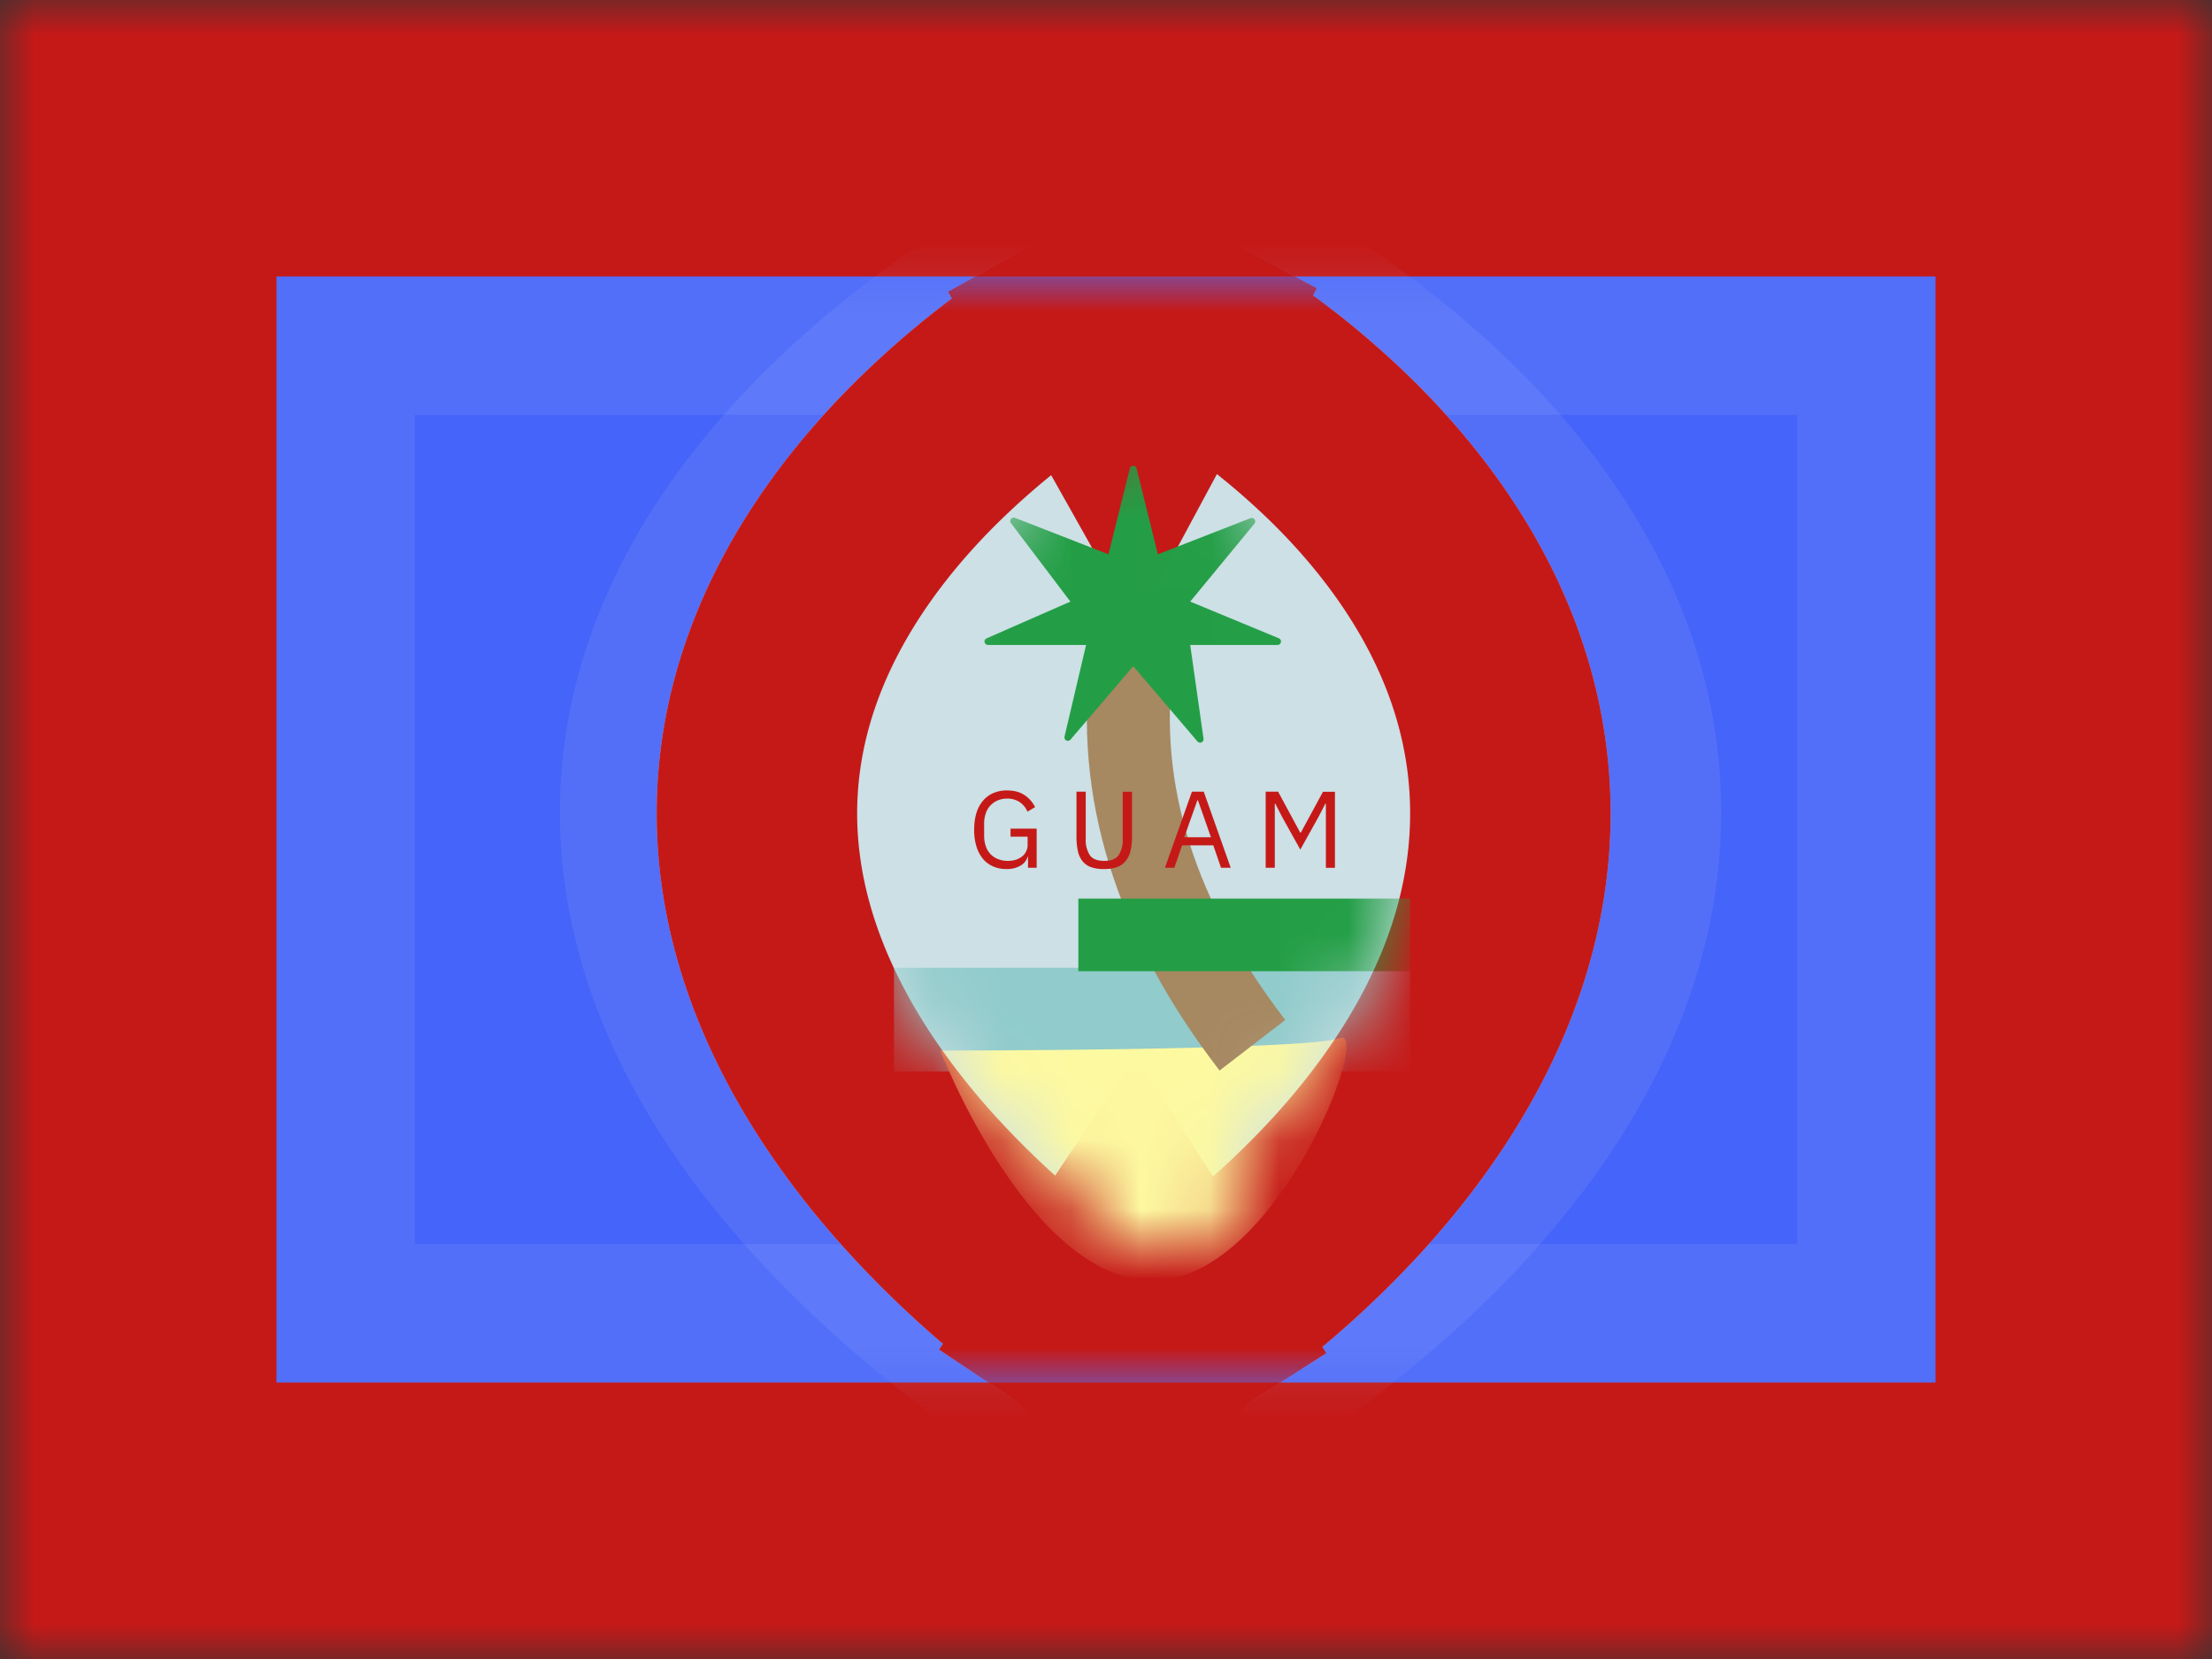 <svg width="32" height="24" fill="none" xmlns="http://www.w3.org/2000/svg">
  <rect width="100%" height="100%" fill="#333333" stroke="none"/>
  <mask id="a" maskUnits="userSpaceOnUse" x="0" y="0" width="32" height="24">
    <path fill="#fff" d="M0 0h32v24H0z"/>
  </mask>
  <g mask="url(#a)">
    <path fill-rule="evenodd" clip-rule="evenodd" d="M0 0h32v24H0V0z" fill="#C51918"/>
    <path fill-rule="evenodd" clip-rule="evenodd" d="M4 4h24v16H4V4z" fill="#4564F9"/>
    <path d="M5 5h22v14H5V5z" stroke="#CBDAFF" stroke-opacity=".1" stroke-width="2"/>
    <mask id="b" maskUnits="userSpaceOnUse" x="4" y="4" width="24" height="16">
      <path fill-rule="evenodd" clip-rule="evenodd" d="M4 4h24v16H4V4z" fill="#fff"/>
      <path d="M5 5h22v14H5V5z" stroke="#fff" stroke-width="2"/>
    </mask>
    <g mask="url(#b)">
      <path d="M16.5 5l.607-1.317-.621-.286-.616.297L16.5 5zm0 0a227.2 227.2 0 01.608-1.317h0l.003.002.006.003.019.009a5.631 5.631 0 01.265.131 15.34 15.34 0 012.785 1.858c1.48 1.25 3.264 3.307 3.264 6.067 0 2.731-1.755 4.906-3.21 6.265a17.243 17.243 0 01-3.013 2.237l-.018.01-.006.003-.002.001H17.2L16.5 19m0-14l-.63-1.306h-.002l-.002.002-.006.003-.018.009a14.971 14.971 0 00-.953.53c-.562.342-1.318.846-2.081 1.499-1.465 1.252-3.258 3.31-3.258 6.016 0 2.677 1.762 4.853 3.204 6.215a18.063 18.063 0 002.941 2.24l.058.035.017.01.006.003.002.002h.001L16.5 19m0 0l.7 1.27-.714.393-.706-.404L16.5 19z" stroke="#C1C9F1" stroke-opacity=".118" stroke-width="2.9"/>
      <path d="M16.4 6.037l.687-1.277-.703-.378-.695.391.711 1.264zm0 0l.688-1.277.003.002.005.003.016.009a4.562 4.562 0 01.207.12 11.7 11.7 0 012.098 1.633c1.124 1.107 2.433 2.89 2.433 5.24 0 2.328-1.286 4.205-2.382 5.399a13.435 13.435 0 01-2.06 1.819 8.178 8.178 0 01-.2.137l-.015.01-.006.003-.002.002-.785-1.22m0-11.88a206.334 206.334 0 00-.712-1.263l-.003.001-.005.003-.016.01a4.974 4.974 0 00-.204.123 12.27 12.27 0 00-2.084 1.66c-1.11 1.107-2.426 2.89-2.426 5.197 0 2.281 1.293 4.16 2.376 5.354a14.076 14.076 0 002.2 1.955l.046.031.014.01.005.003.002.002h.001l.806-1.205m0 0l.784 1.22-.8.513-.789-.527.805-1.206z" fill="#CCE0E5"/>
      <path d="M16.4 6.037l.687-1.277-.703-.378-.695.391.711 1.264zm0 0l.688-1.277h0l.003.002.005.003.016.009a4.562 4.562 0 01.207.12 11.7 11.7 0 012.098 1.633c1.124 1.107 2.433 2.89 2.433 5.24 0 2.328-1.286 4.205-2.382 5.399a13.435 13.435 0 01-2.06 1.819 8.178 8.178 0 01-.2.137l-.015.01-.006.003-.002.002h0l-.785-1.22m0-11.88a206.334 206.334 0 00-.712-1.263h0l-.003.001-.005.003-.016.01a4.974 4.974 0 00-.204.123 12.27 12.27 0 00-2.084 1.66c-1.11 1.107-2.426 2.89-2.426 5.197 0 2.281 1.293 4.16 2.376 5.354a14.076 14.076 0 002.2 1.955l.046.031.014.01.005.003.002.002h.001l.806-1.205m0 0l.784 1.22-.8.513-.789-.527.805-1.206z" stroke="#C1C9F1" stroke-opacity=".748" stroke-width="2.9"/>
      <path d="M16.4 6.037l.687-1.277-.703-.378-.695.391.711 1.264zm0 0l.688-1.277h0l.003.002.005.003.016.009a4.562 4.562 0 01.207.12 11.7 11.7 0 012.098 1.633c1.124 1.107 2.433 2.89 2.433 5.24 0 2.328-1.286 4.205-2.382 5.399a13.435 13.435 0 01-2.06 1.819 8.178 8.178 0 01-.2.137l-.015.01-.006.003-.002.002h0l-.785-1.22m0-11.88a206.334 206.334 0 00-.712-1.263h0l-.003.001-.005.003-.016.01a4.974 4.974 0 00-.204.123 12.27 12.27 0 00-2.084 1.66c-1.11 1.107-2.426 2.89-2.426 5.197 0 2.281 1.293 4.16 2.376 5.354a14.076 14.076 0 002.2 1.955l.046.031.014.01.005.003.002.002h.001l.806-1.205m0 0l.784 1.22-.8.513-.789-.527.805-1.206z" stroke="#C51918" stroke-width="2.9"/>
      <mask id="c" maskUnits="userSpaceOnUse" x="12" y="6" width="9" height="12">
        <path d="M17.332 15.205c-.32.348-.64.646-.92.883a11.05 11.05 0 01-.938-.914c-.917-1.011-1.624-2.208-1.624-3.406 0-1.174.684-2.256 1.574-3.144a9.27 9.27 0 01.989-.852c.289.21.63.487.97.82.876.864 1.567 1.945 1.567 3.176 0 1.254-.714 2.451-1.618 3.437zm-1.623-7.893h.002-.002z" fill="#fff"/>
        <path d="M17.332 15.205c-.32.348-.64.646-.92.883a11.05 11.05 0 01-.938-.914c-.917-1.011-1.624-2.208-1.624-3.406 0-1.174.684-2.256 1.574-3.144a9.27 9.27 0 01.989-.852c.289.21.63.487.97.82.876.864 1.567 1.945 1.567 3.176 0 1.254-.714 2.451-1.618 3.437zm-1.623-7.893h.002-.002z" stroke="#fff" stroke-width="2.9"/>
      </mask>
      <g mask="url(#c)">
        <path fill="#91CBCB" d="M12.933 14H20.4v1.5h-7.467z"/>
        <path fill-rule="evenodd" clip-rule="evenodd" d="M13.602 15.198s5.294.002 5.78-.18c.487-.184-.913 3.507-2.702 3.507s-3.078-3.327-3.078-3.327z" fill="#FDF9A1"/>
        <path d="M18.594 14.755l-.951.732c-1.5-1.948-2.128-3.963-1.86-6.02l1.19.156c-.224 1.722.307 3.425 1.62 5.132z" fill="#A68861"/>
        <path fill-rule="evenodd" clip-rule="evenodd" d="M16.394 9.637l-.908 1.063c-.034.04-.098.007-.086-.044l.312-1.326h-1.42c-.054 0-.07-.074-.02-.095l1.213-.532-.86-1.135c-.031-.04.01-.095.057-.077l1.354.528.309-1.244c.013-.05.085-.05.097 0l.308 1.244 1.341-.523c.048-.018.09.04.057.079l-.93 1.128 1.283.531c.05.021.036.096-.019.096h-1.264l.193 1.357c.007.05-.055.077-.088.039l-.93-1.09zM15.6 13h4.8v1.05h-4.8V13z" fill="#239E46"/>
        <path fill-rule="evenodd" clip-rule="evenodd" d="M14.872 12.393h-.005a.22.22 0 01-.101.128.385.385 0 01-.21.051.468.468 0 01-.187-.037.395.395 0 01-.147-.108.516.516 0 01-.095-.178.794.794 0 01-.034-.245c0-.092.011-.173.033-.244a.493.493 0 01.096-.178.412.412 0 01.15-.11.49.49 0 01.196-.037c.1 0 .184.022.251.066a.442.442 0 01.155.175l-.11.066a.311.311 0 00-.114-.139.321.321 0 00-.182-.05.339.339 0 00-.134.026.304.304 0 00-.173.187.432.432 0 00-.024.148v.178c0 .054.008.104.024.149a.298.298 0 00.176.187.397.397 0 00.254.011.276.276 0 00.09-.045.213.213 0 00.085-.181v-.109h-.247v-.116h.378v.565h-.125v-.16zm.835-.94v.681a.4.4 0 00.06.239c.039.054.108.081.207.081.1 0 .169-.027.208-.081a.403.403 0 00.06-.239v-.68h.134v.649a.85.85 0 01-.022.208.363.363 0 01-.07.146.286.286 0 01-.125.087.556.556 0 01-.19.028.541.541 0 01-.187-.028.276.276 0 01-.123-.087.358.358 0 01-.066-.146.946.946 0 01-.02-.208v-.65h.134zm1.957 1.1l-.112-.324h-.451l-.112.324h-.136l.39-1.1h.171l.39 1.1h-.14zm-.334-.976h-.008l-.19.535h.386l-.188-.535zm1.85.05h-.007l-.095.184-.267.48-.267-.48-.094-.184h-.008v.926h-.132v-1.1h.18l.32.593h.008l.321-.592h.173v1.1h-.131v-.927z" fill="#C51918"/>
      </g>
    </g>
  </g>
</svg>

